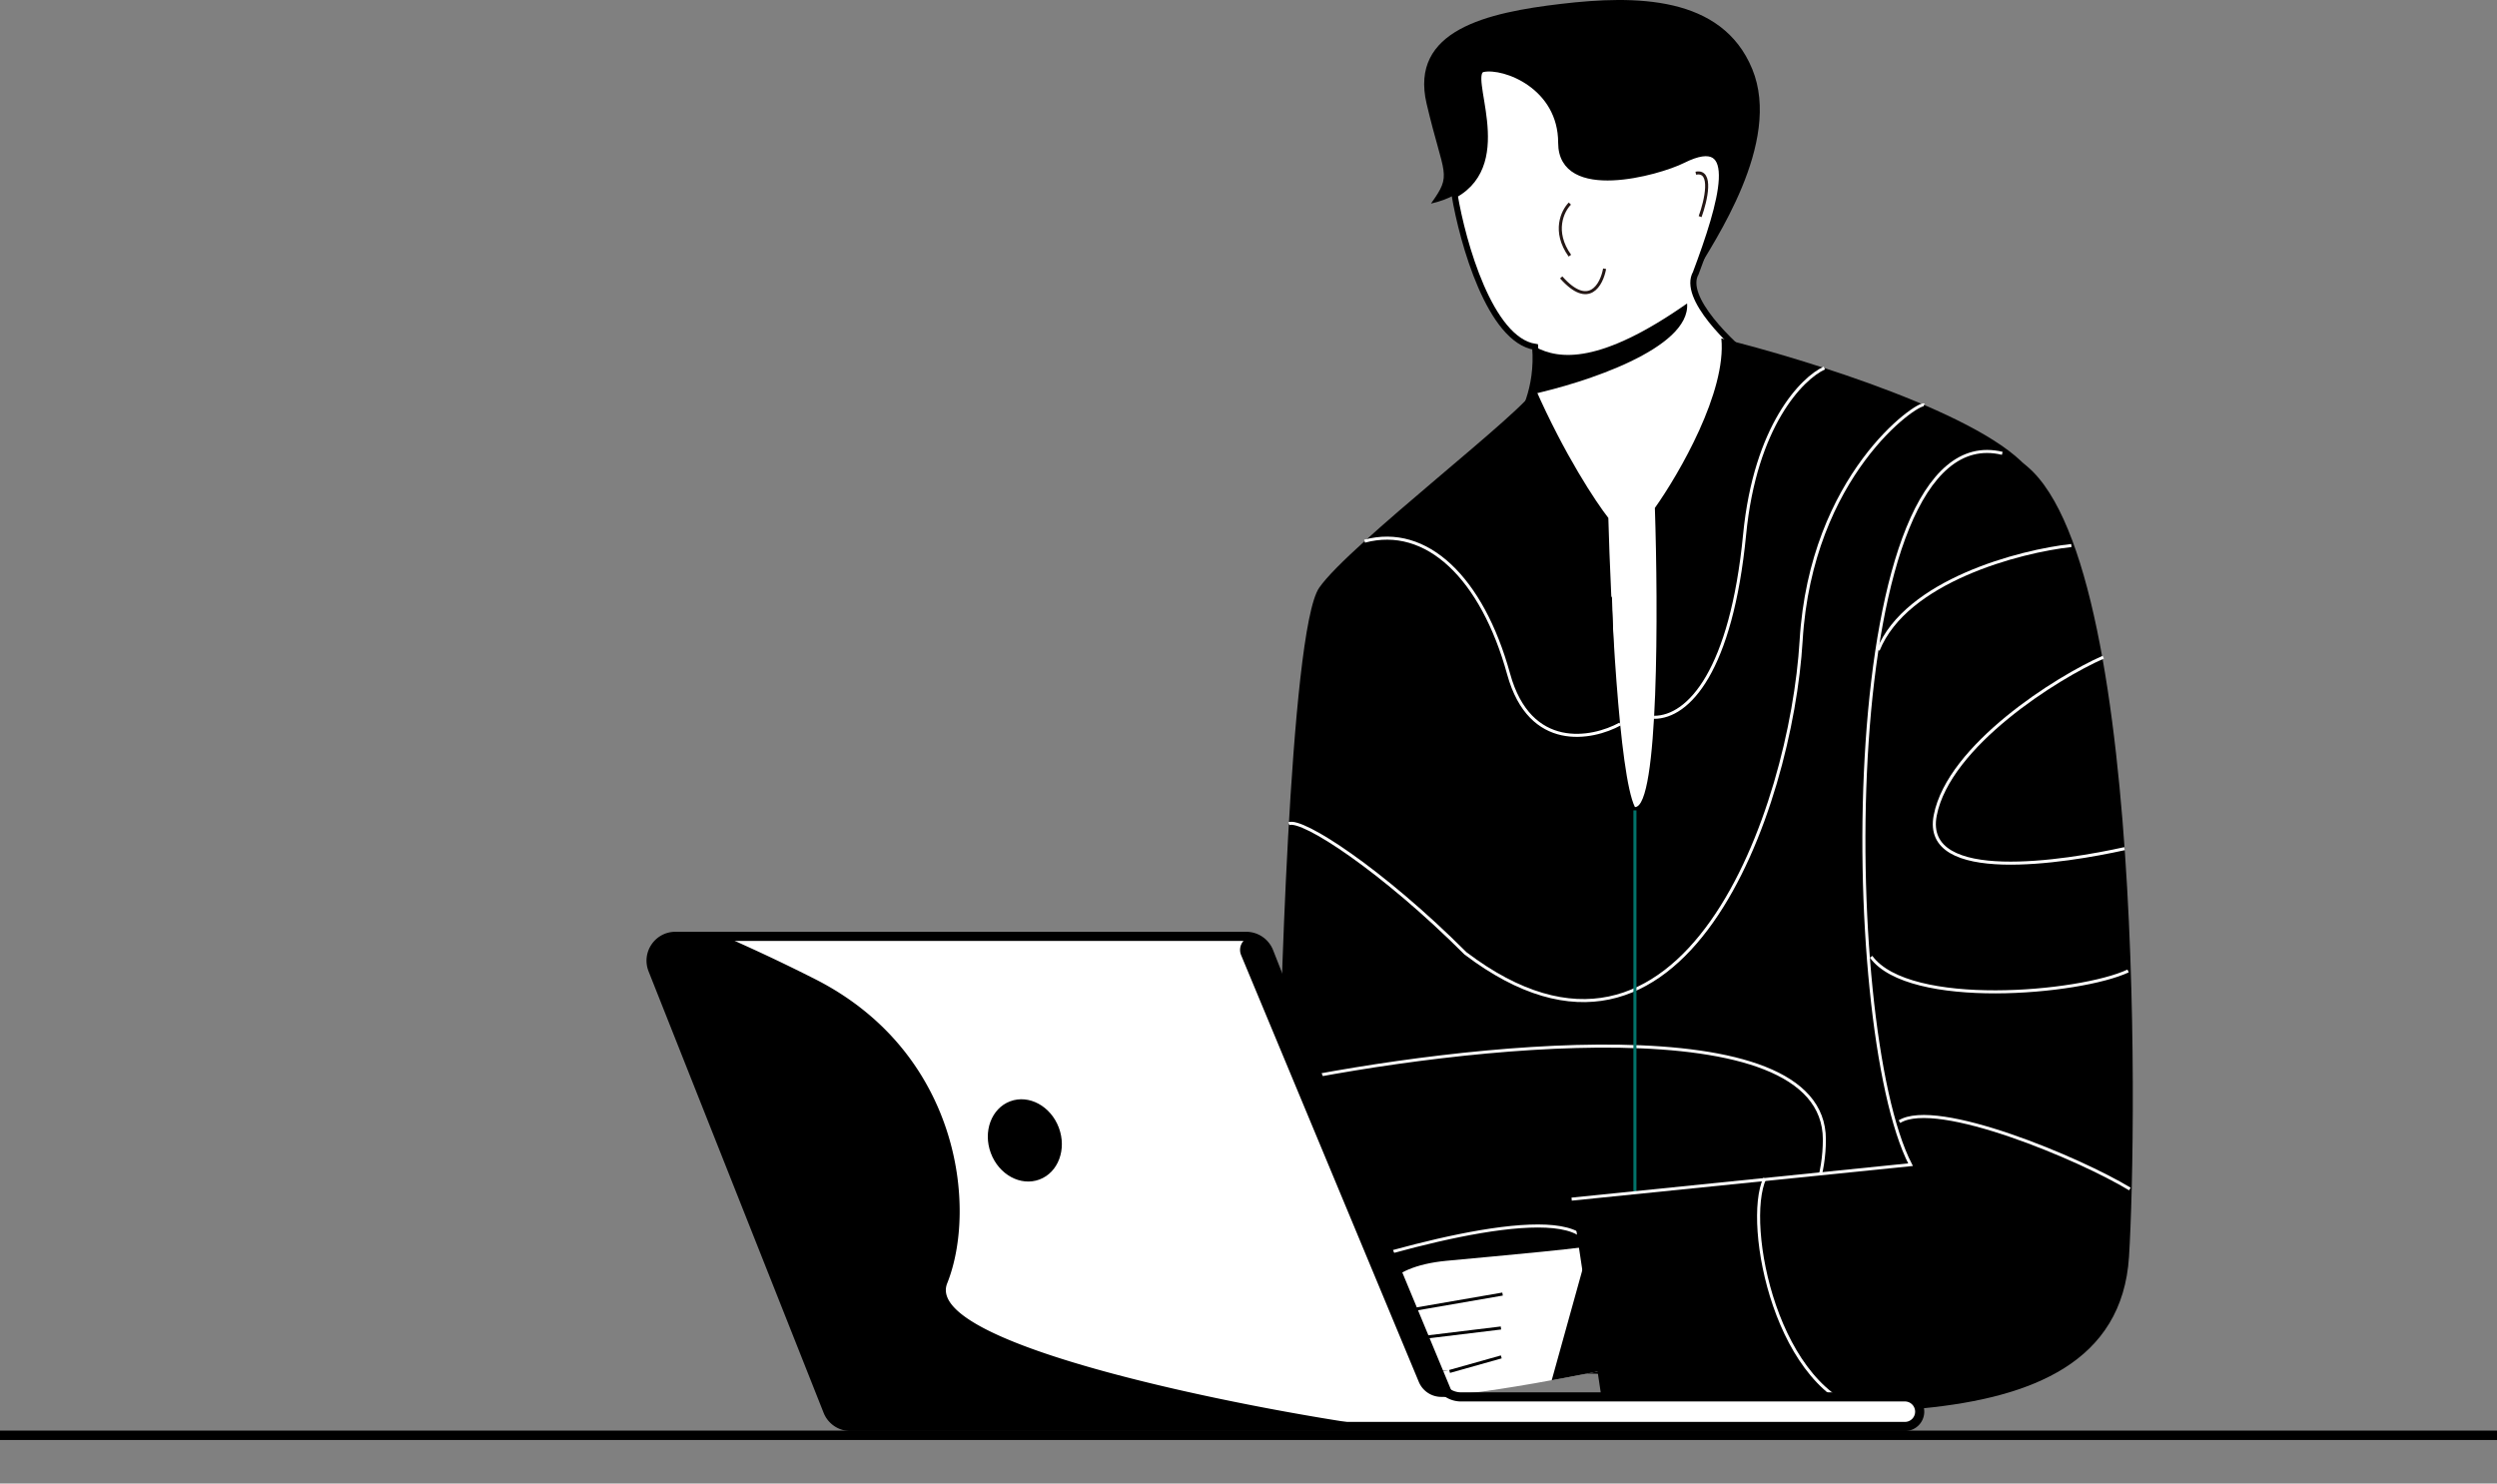 <svg xmlns="http://www.w3.org/2000/svg" width="796" height="473" fill="none"><rect width="100%" height="100%" fill="#808080" stroke="none"/><g clip-path="url(#a)"><path fill="#000" d="M796 456.116H0v3h796v-3Z"/><path fill="#fff" stroke="#000" stroke-width="1.941" d="M512.91 190.887c-5.074-6.461-18.268-26.302-30.447-53.989 2.768-3.23 8.027-13.013 6.92-26.303-14.394-2.215-23.116-33.223-25.677-48.45 19.112-10.606 2.826-38.896 9.069-40.145 6.92-1.385 24.911 5.536 24.911 23.532 0 17.997 30.826 9.502 38.752 5.538 19.375-9.69 12.456 13.844 4.152 35.993-4.429 7.752 11.071 22.61 19.375 29.07 2.213 22.15-17.531 56.296-27.679 70.601 1.384 41.529 1.661 124.589-8.304 124.589-6.643-13.29-10.149-85.828-11.072-120.436Z"/><path stroke="#241715" stroke-width=".97" d="M500.45 64.906c-2.307 2.307-5.536 8.86 0 16.611M511.522 85.68c-.922 5.076-4.982 12.736-13.839 2.769M541.97 69.062c1.846-5.075 4.152-14.95-1.384-13.843"/><path fill="#000" d="M487.904 125.82c1.22-4.227 1.962-9.389 1.476-15.227 7.669 4.153 20.757 5.538 48.437-13.844 1.105 14.397-32.815 25.379-49.913 29.071ZM558.579 21.998c9.688 23.534-12.456 55.373-17.992 65.064 8.304-22.149 13.839-45.684-4.152-35.993-7.802 4.202-38.751 12.458-38.751-5.538 0-17.996-17.992-24.918-24.912-23.533-6.243 1.25 10.044 29.54-9.069 40.145-2.072 1.15-4.56 2.092-7.538 2.769 6.92-9.69 4.152-8.306-1.384-31.84-5.536-23.533 19.375-29.07 42.903-31.838 23.527-2.769 51.207-2.769 60.895 20.764Z"/><path fill="#000" d="M647.26 150.294c-13.561-17.803-71.335-35.677-98.528-42.388 1.695 16.955-13.419 43.095-21.188 54.045 1.06 31.791 1.272 95.373-6.356 95.373-5.086-10.173-7.77-65.701-8.476-92.194-3.884-4.945-13.984-20.134-23.307-41.328-2.119 6.358-59.329 49.806-68.864 63.582-9.534 13.776-12.713 146.239-12.713 157.896 0 11.656-4.238 91.134 30.724 91.134 27.969 0 142.317 3.886 200.232 5.299 8.476-89.722 22.036-273.616 8.476-291.419Z"/><path stroke="#fff" stroke-width=".97" d="M407.831 345.273c57.916-12.01 173.747-25.221 173.747 18.015 0 43.236-53.678 67.67-80.517 74.483m80.517-320.434c-7.062 3.212-22.036 18.327-25.426 53.085-4.238 43.448-17.841 58.283-28.861 58.283m-10.814 2.12c-9.023 4.945-28.764 8.689-35.545-15.896-8.475-30.731-26.158-47.686-45.921-42.388m178.35-43.447c-2.118-.897-36.02 22.253-39.199 75.238-3.178 52.985-37.08 152.598-107.002 99.612-26.488-26.493-52.009-43.094-56.295-41.328m78.543 174.834c9.535-9.178 26.062-30.502 15.891-42.371-10.17-11.869-65.802 4.239-92.346 13.776M652.348 177.84c-22.884 14.129-65.049 59.131-50.64 126.104 12.713 38.15 35.945 34.264 45.972 27.553m-3.833 51.925c-13.693.181-39.809 11.932-34.723 57.495"/><path stroke="#027269" stroke-width=".97" d="M521.188 436.404v-178.03"/><path fill="#fff" d="m521.824 434.671-5.207-38.723c-11.84 2.148-36.498 4.23-55.546 6.035-19.941 1.891-24.966 12.364-11.581 15.708-7.001-.874-14.84 8.781-3.668 13.105-8.195 2.911 8.014 6.16 15.96 6.176-4.548.687-12.433 1.955-11.361 6.775 1.072 4.819 48.048-4.043 71.403-9.076Z"/><path fill="#000" d="m521.824 434.672-5.207-38.723c-2.754.5-6.202.996-10.112 1.486l-11.845 42.629a889.718 889.718 0 0 0 27.164-5.392Z"/><path stroke="#000" stroke-width=".97" d="m462.106 437.257 16.474-4.638M449.596 426.91l28.88-3.507M449.491 417.69l29.497-5.103"/><path fill="#000" d="M678.692 400.666c2.563-40.583 5.362-245.105-40.406-256.13-52.904-12.743-52.21 182.302-29.243 226.799l-108.027 10.984 10.136 67.418c52.521-3.669 163.297 18.085 167.54-49.071Z"/><path stroke="#fff" stroke-width=".97" d="M638.285 144.536c-52.903-12.744-52.21 182.301-29.242 226.798l-108.028 10.985"/><path stroke="#fff" stroke-width=".97" d="M660.322 173.927c-16.347 1.779-52.677 11.219-61.589 33.346m71.76 2.262c-14.732 6.445-49.222 28.143-53.573 50.416-4.35 22.273 41.726 14.753 60.354 10.623m1.13 38.998c-15.484 7.23-69.76 12.029-81.931-4.522m82.495 74.04c-15.857-9.626-61.508-28.84-73.454-21.477m-42.943 18.086c-6.781 14.694 3.838 68.729 33.902 74.604"/><path fill="#fff" stroke="#000" stroke-width="2.911" d="M215.322 298.534h181.937a7.764 7.764 0 0 1 7.222 4.915l54.034 137.005a7.762 7.762 0 0 0 7.221 4.915H607.25a4.714 4.714 0 0 1 4.714 4.715 4.714 4.714 0 0 1-4.714 4.715H271.119a7.763 7.763 0 0 1-7.217-4.902l-55.796-140.739c-2.02-5.096 1.735-10.624 7.216-10.624Z"/><path fill="#000" d="m403.651 301.205 59.851 144.164h-4.041a7.763 7.763 0 0 1-7.167-4.779L395.65 304.532c-1.189-2.854.908-5.998 4-5.998a4.332 4.332 0 0 1 4.001 2.671ZM263.902 449.897l-55.796-140.739c-2.02-5.096 1.735-10.624 7.216-10.624h14.029c1.155 0 2.293.258 3.342.742 4.965 2.287 13.261 5.884 27.038 12.846 46.091 23.294 51.913 72.794 42.21 97.059-7.867 19.671 96.112 40.005 136.964 45.618H271.119a7.763 7.763 0 0 1-7.217-4.902Z"/><path fill="#000" d="M331.373 376.059c-5.985 2.245-12.929-1.516-15.51-8.4-2.582-6.884.177-14.285 6.162-16.531 5.985-2.245 12.929 1.516 15.511 8.4 2.581 6.885-.178 14.286-6.163 16.531Z"/></g><defs><clipPath id="a"><path fill="#fff" d="M0 0h796v473H0z"/></clipPath></defs></svg>